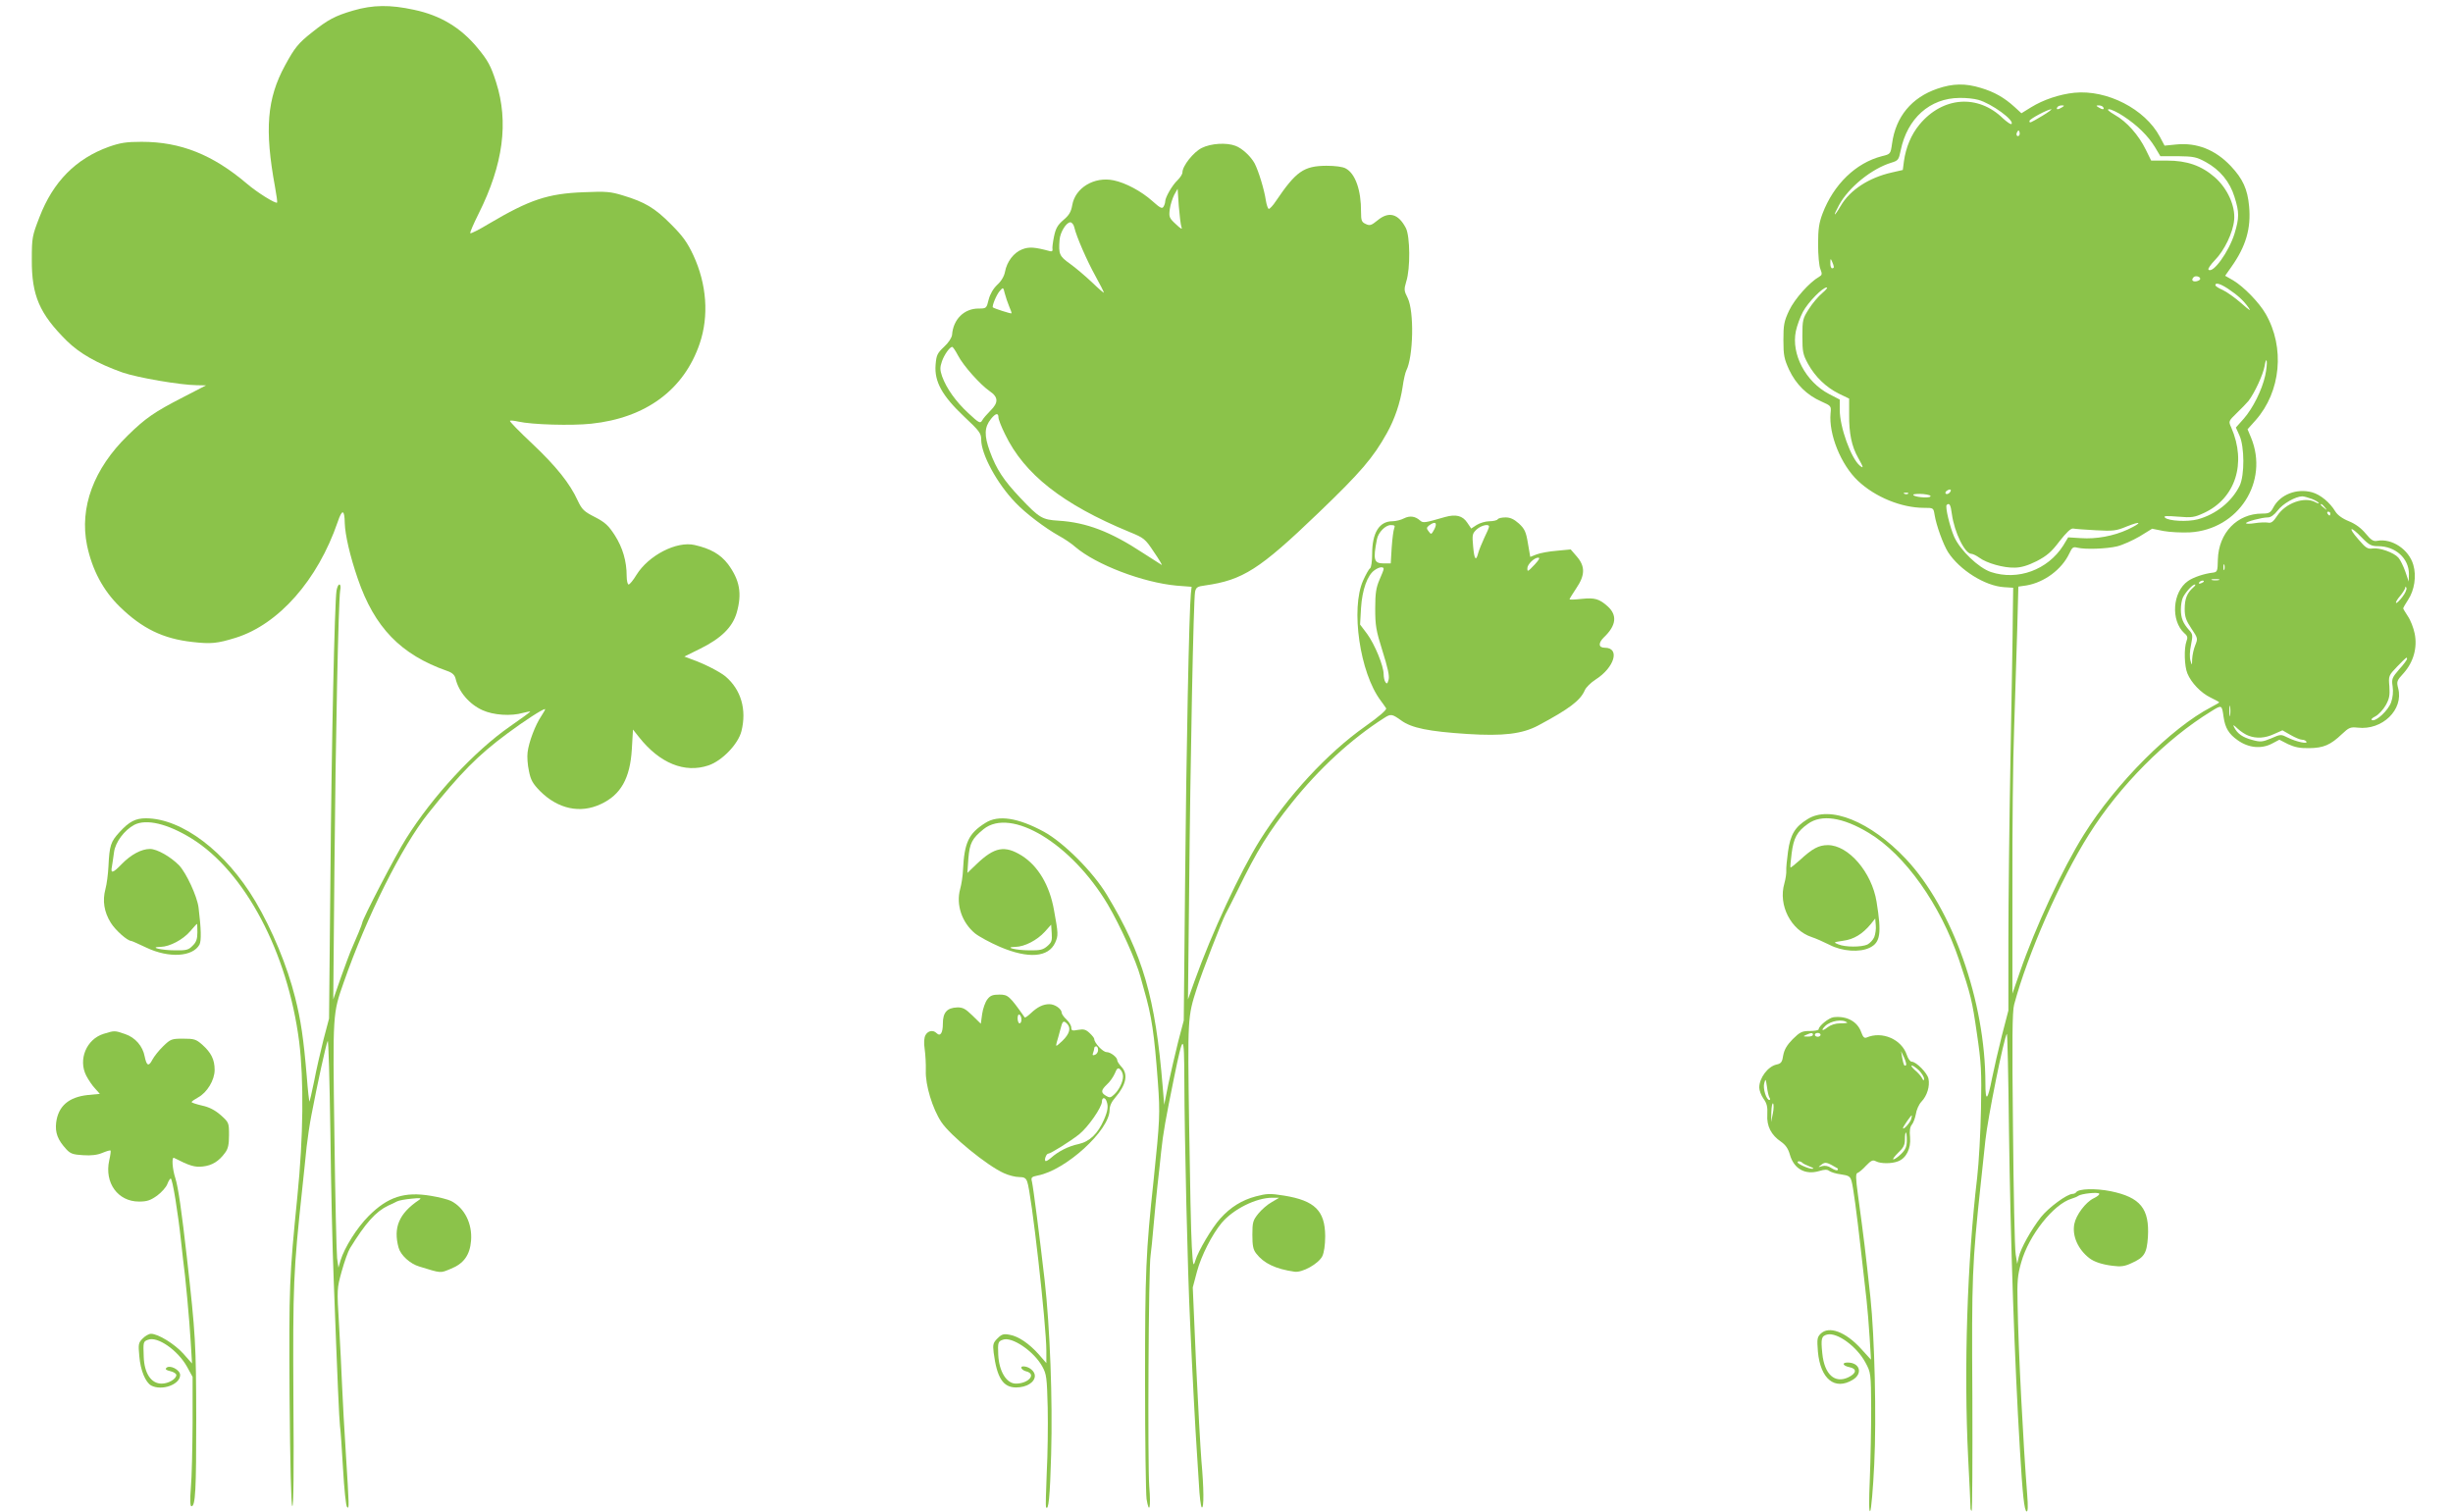 <?xml version="1.0" standalone="no"?>
<!DOCTYPE svg PUBLIC "-//W3C//DTD SVG 20010904//EN"
 "http://www.w3.org/TR/2001/REC-SVG-20010904/DTD/svg10.dtd">
<svg version="1.0" xmlns="http://www.w3.org/2000/svg"
 width="1280pt" height="789pt" viewBox="0 0 1280 789"
 preserveAspectRatio="xMidYMid meet">
<g transform="translate(0,789) scale(0.1,-0.1)"
fill="#8bc34a" stroke="none">
<path d="M1843 7835 c-95 -28 -131 -47 -215 -114 -71 -56 -90 -79 -141 -173
-94 -173 -107 -333 -52 -633 8 -43 13 -81 11 -82 -7 -8 -106 54 -157 98 -179
152 -346 219 -550 219 -80 0 -111 -5 -171 -26 -172 -62 -291 -182 -362 -367
-38 -98 -40 -107 -40 -222 -1 -187 40 -282 182 -423 68 -67 160 -119 292 -166
79 -27 300 -65 385 -66 l50 -1 -120 -62 c-150 -77 -196 -109 -289 -200 -177
-173 -252 -375 -212 -572 27 -129 84 -236 171 -321 117 -114 226 -167 379
-184 97 -11 129 -8 226 22 224 70 428 301 532 604 23 69 36 67 37 -6 2 -61 27
-171 68 -290 87 -254 224 -396 466 -481 27 -9 39 -21 44 -39 16 -70 72 -135
141 -166 57 -26 149 -32 211 -14 19 5 36 8 38 7 1 -2 -46 -36 -105 -77 -186
-129 -404 -364 -543 -586 -53 -83 -229 -422 -229 -440 0 -6 -30 -79 -61 -149
-5 -11 -27 -72 -50 -135 l-40 -115 6 675 c6 690 21 1399 30 1458 4 18 2 32 -4
32 -6 0 -12 -15 -15 -32 -10 -64 -26 -793 -32 -1508 l-7 -725 -29 -110 c-15
-60 -38 -159 -49 -218 -12 -59 -23 -106 -25 -105 -1 2 -8 60 -13 128 -17 202
-31 296 -61 415 -41 164 -120 354 -207 501 -154 260 -383 433 -571 434 -55 0
-88 -17 -139 -73 -45 -49 -52 -69 -57 -177 -2 -41 -9 -95 -16 -120 -16 -60 -7
-119 28 -175 24 -39 87 -95 107 -95 3 0 39 -16 79 -35 118 -56 242 -48 277 16
10 20 9 81 -5 194 -8 59 -63 178 -101 219 -45 46 -116 86 -152 86 -45 0 -99
-29 -148 -79 -46 -48 -59 -51 -51 -13 2 15 8 49 11 75 7 53 54 115 106 143 63
32 173 6 298 -71 279 -172 502 -594 562 -1060 25 -200 22 -499 -9 -805 -43
-430 -44 -469 -41 -1047 3 -356 8 -566 14 -572 7 -7 9 181 6 562 -3 594 0 663
46 1092 8 77 19 177 23 221 5 45 16 119 25 165 30 158 77 374 85 387 4 8 10
-208 14 -480 3 -271 11 -612 17 -758 20 -543 29 -736 33 -770 3 -19 10 -120
16 -225 6 -104 15 -194 21 -199 12 -13 11 2 -6 274 -8 124 -17 286 -20 360 -3
74 -10 218 -16 320 -11 183 -11 186 14 276 14 50 33 104 43 120 82 133 135
192 200 223 16 7 37 17 46 22 10 5 43 11 75 14 49 5 55 4 39 -7 -104 -70 -135
-144 -106 -249 11 -39 60 -84 108 -98 117 -36 108 -35 164 -12 68 27 100 72
106 147 7 89 -34 171 -104 207 -16 8 -63 20 -106 27 -137 23 -224 -5 -324
-105 -61 -61 -126 -164 -147 -232 l-11 -38 -7 50 c-3 28 -10 316 -14 640 -9
643 -9 635 49 800 121 346 304 710 440 880 169 212 260 304 414 418 89 66 183
127 196 127 3 0 -6 -16 -19 -36 -31 -45 -66 -137 -72 -190 -3 -22 0 -66 7 -97
9 -47 20 -66 58 -105 93 -93 209 -119 317 -68 104 48 153 134 162 287 l6 102
31 -39 c108 -137 239 -190 363 -148 71 24 155 111 172 179 28 112 -2 216 -83
285 -30 25 -112 67 -178 90 l-37 14 83 41 c109 54 168 112 190 187 29 101 16
171 -45 254 -40 52 -91 81 -174 100 -94 22 -241 -54 -304 -156 -17 -28 -35
-50 -41 -50 -5 0 -10 20 -10 45 0 77 -21 148 -62 212 -33 51 -50 67 -104 95
-57 29 -67 39 -89 85 -41 90 -112 179 -238 298 -67 63 -119 116 -116 119 2 3
22 1 44 -4 71 -16 277 -22 380 -11 285 30 484 177 566 418 49 144 37 310 -33
461 -32 68 -55 100 -117 162 -84 85 -137 116 -250 150 -65 20 -88 22 -204 17
-189 -7 -283 -39 -495 -164 -51 -31 -95 -53 -98 -50 -3 3 17 49 44 103 128
256 157 477 91 684 -27 85 -43 115 -98 181 -87 105 -193 169 -331 198 -124 27
-214 26 -317 -4z m-813 -4810 c0 -35 -6 -52 -25 -70 -21 -22 -33 -25 -92 -24
-72 0 -139 17 -75 18 48 1 117 38 154 81 18 21 34 39 36 39 1 1 2 -19 2 -44z"/>
<path d="M10109 7427 c-134 -46 -217 -146 -236 -286 -8 -55 -8 -55 -53 -66
-136 -35 -252 -147 -310 -300 -18 -48 -23 -80 -23 -160 0 -55 5 -113 12 -129
10 -26 9 -31 -6 -40 -50 -28 -128 -115 -157 -176 -27 -57 -30 -76 -30 -155 0
-79 4 -98 30 -155 36 -76 93 -132 168 -165 51 -23 52 -23 48 -62 -10 -109 54
-268 143 -352 90 -85 227 -141 345 -141 49 0 49 0 55 -37 9 -55 44 -152 70
-194 60 -93 193 -177 293 -183 l47 -3 -2 -144 c0 -79 -6 -410 -12 -736 -6
-325 -11 -757 -11 -959 l0 -367 -34 -131 c-18 -72 -41 -171 -51 -221 -23 -119
-35 -129 -35 -28 0 427 -172 913 -415 1171 -185 196 -397 282 -514 207 -65
-40 -89 -81 -101 -169 -6 -43 -10 -87 -9 -99 1 -12 -3 -42 -10 -67 -33 -113
34 -244 143 -280 19 -6 60 -24 92 -40 67 -35 159 -41 211 -15 55 27 62 74 35
240 -25 154 -147 295 -254 295 -48 0 -81 -18 -147 -79 -25 -22 -46 -39 -48
-38 -2 2 1 35 6 74 10 80 28 114 85 154 70 51 181 35 317 -47 190 -114 374
-374 472 -664 61 -182 68 -211 93 -385 22 -150 25 -196 21 -390 -2 -121 -11
-283 -20 -360 -52 -438 -70 -999 -47 -1462 7 -131 12 -246 12 -255 -1 -10 2
-20 6 -22 4 -2 5 266 4 595 -4 623 -1 694 44 1114 8 77 19 178 24 225 12 116
98 542 112 555 3 3 8 -223 11 -502 8 -587 29 -1204 57 -1665 14 -239 23 -321
35 -325 7 -2 8 27 3 89 -20 253 -46 748 -50 993 -3 120 0 151 19 218 40 142
169 304 263 332 14 4 30 11 35 15 15 11 103 21 109 11 3 -4 -10 -15 -29 -24
-42 -20 -92 -87 -101 -134 -12 -62 19 -132 78 -178 26 -20 66 -33 120 -40 44
-6 65 -3 99 13 68 30 81 51 87 136 9 149 -39 208 -194 240 -80 16 -168 13
-180 -5 -3 -5 -12 -9 -19 -9 -29 0 -126 -72 -165 -121 -50 -64 -106 -163 -116
-209 l-8 -35 -8 50 c-5 28 -11 321 -14 653 -5 468 -4 613 6 650 70 262 240
650 390 887 160 255 403 499 638 643 56 35 56 35 65 -30 8 -57 28 -89 74 -121
56 -40 123 -46 177 -18 l40 21 45 -23 c35 -16 62 -22 111 -21 75 1 111 17 170
73 37 35 45 38 83 34 128 -15 240 94 211 205 -9 35 -8 40 28 79 52 58 73 134
58 207 -6 30 -22 71 -36 91 -13 20 -24 38 -24 41 0 2 11 22 25 43 34 51 45
125 28 183 -23 81 -112 140 -188 126 -20 -4 -32 3 -60 37 -23 28 -53 51 -88
65 -35 14 -60 33 -71 51 -28 47 -78 88 -121 100 -80 22 -166 -11 -202 -78 -15
-29 -23 -33 -59 -33 -130 0 -227 -100 -231 -240 -1 -60 -3 -65 -25 -68 -45 -5
-103 -24 -131 -44 -81 -57 -91 -206 -19 -272 17 -14 19 -23 11 -43 -13 -36
-11 -129 5 -167 20 -49 71 -102 121 -126 25 -12 45 -23 45 -25 0 -2 -19 -13
-42 -25 -208 -108 -497 -397 -664 -665 -111 -177 -254 -484 -335 -720 l-38
-110 0 550 c-1 303 3 678 9 835 5 157 12 387 16 512 l6 227 42 6 c94 16 185
84 224 167 15 32 20 36 42 30 42 -10 152 -6 207 7 29 7 82 31 118 52 l65 40
60 -12 c33 -6 95 -9 137 -7 254 15 414 265 319 495 l-18 43 42 47 c132 149
154 380 52 556 -34 59 -114 141 -169 174 l-42 24 33 47 c75 106 103 200 92
316 -8 89 -33 143 -95 209 -81 86 -178 124 -286 113 l-60 -6 -25 47 c-77 144
-275 246 -446 229 -77 -8 -161 -36 -226 -76 l-50 -31 -36 33 c-54 49 -105 78
-175 99 -81 25 -147 24 -228 -4z m214 -58 c69 -19 191 -108 173 -126 -3 -4
-23 10 -44 29 -131 128 -315 114 -436 -32 -43 -52 -71 -119 -81 -191 l-6 -46
-57 -13 c-120 -27 -219 -91 -268 -176 -36 -61 -41 -55 -7 7 50 92 170 189 272
220 36 11 39 15 49 64 34 167 152 273 307 274 33 1 77 -4 98 -10z m437 -39
c-20 -13 -33 -13 -25 0 3 6 14 10 23 10 15 0 15 -2 2 -10z m215 0 c8 -13 -5
-13 -25 0 -13 8 -13 10 2 10 9 0 20 -4 23 -10z m-319 -45 c-64 -38 -66 -39
-66 -26 0 10 96 61 114 61 5 0 -16 -16 -48 -35z m424 -1 c72 -47 129 -103 165
-162 l28 -47 91 0 c82 -1 97 -4 145 -30 75 -41 127 -104 151 -183 25 -80 25
-108 0 -191 -29 -94 -113 -211 -136 -188 -4 4 11 26 34 50 49 50 94 143 100
209 7 73 -35 165 -101 223 -70 61 -145 87 -249 87 l-83 0 -28 57 c-38 77 -99
146 -161 181 -34 20 -44 30 -31 30 11 0 45 -16 75 -36z m-544 -101 c-10 -10
-19 5 -10 18 6 11 8 11 12 0 2 -7 1 -15 -2 -18z m-967 -685 c1 -5 -3 -8 -9 -8
-5 0 -10 12 -9 28 0 24 1 25 9 7 5 -11 9 -23 9 -27z m1912 -63 c0 -5 -9 -11
-21 -13 -20 -3 -27 8 -13 22 10 9 34 3 34 -9z m144 -51 c52 -35 82 -62 108
-99 16 -22 5 -15 -38 23 -33 29 -77 60 -97 69 -21 9 -38 20 -38 25 0 15 25 8
65 -18z m-2117 -24 c-19 -16 -51 -53 -69 -82 -32 -50 -34 -57 -34 -143 0 -81
3 -95 29 -143 38 -69 95 -123 161 -156 l54 -26 0 -83 c-1 -98 13 -166 47 -226
28 -50 30 -58 9 -41 -46 38 -105 201 -105 291 l0 54 -56 29 c-122 64 -198 208
-173 328 6 29 23 75 37 101 27 50 102 127 124 127 7 0 -4 -13 -24 -30z m2312
-430 c-17 -76 -64 -170 -112 -225 l-41 -46 19 -42 c26 -58 27 -206 1 -261 -41
-84 -124 -150 -219 -176 -54 -14 -153 -9 -171 9 -9 9 6 10 68 5 72 -6 85 -4
135 19 165 76 224 260 143 446 -15 33 -15 33 28 75 24 23 52 52 62 64 32 42
76 137 84 182 4 27 9 37 11 25 2 -10 -1 -44 -8 -75z m-1648 -612 c-6 -6 -15
-8 -19 -4 -4 4 -1 11 7 16 19 12 27 3 12 -12z m-215 -4 c-3 -3 -12 -4 -19 -1
-8 3 -5 6 6 6 11 1 17 -2 13 -5z m116 -15 c-11 -11 -95 -1 -89 10 2 3 25 5 51
3 29 -3 43 -8 38 -13z m1992 -13 c19 -8 35 -18 35 -21 0 -3 -9 -1 -19 5 -57
30 -154 -5 -198 -71 -21 -32 -32 -40 -49 -36 -13 2 -43 1 -68 -3 -25 -4 -46
-4 -46 0 0 8 83 30 114 30 15 0 33 13 51 36 27 36 93 73 128 74 10 0 33 -7 52
-14z m-1880 -78 c13 -96 68 -208 102 -208 7 0 26 -9 41 -20 39 -29 128 -54
185 -52 33 0 69 11 115 34 53 28 76 47 119 104 36 46 59 68 71 66 9 -2 62 -6
118 -9 91 -5 107 -3 162 20 78 31 81 20 5 -16 -74 -34 -164 -51 -246 -45 l-65
4 -26 -43 c-81 -127 -237 -184 -377 -138 -65 22 -160 113 -192 184 -22 50 -48
157 -39 166 14 13 21 1 27 -47z m1946 35 c13 -16 12 -17 -3 -4 -10 7 -18 15
-18 17 0 8 8 3 21 -13z m29 -33 c0 -5 -2 -10 -4 -10 -3 0 -8 5 -11 10 -3 6 -1
10 4 10 6 0 11 -4 11 -10z m164 -125 c38 -39 50 -45 85 -45 91 0 161 -64 161
-145 l-1 -40 -18 53 c-10 28 -26 61 -36 72 -24 27 -98 53 -134 48 -26 -4 -36
2 -76 49 -56 64 -41 71 19 8z m-717 -167 c-3 -7 -5 -2 -5 12 0 14 2 19 5 13 2
-7 2 -19 0 -25z m-29 -55 c-10 -2 -26 -2 -35 0 -10 3 -2 5 17 5 19 0 27 -2 18
-5z m-78 -7 c0 -2 -7 -7 -16 -10 -8 -3 -12 -2 -9 4 6 10 25 14 25 6z m-57 -33
c-31 -28 -43 -58 -43 -111 0 -40 7 -60 35 -102 34 -50 34 -52 20 -87 -8 -19
-15 -52 -16 -72 -1 -35 -1 -36 -9 -8 -5 17 -4 50 3 82 10 50 9 56 -10 77 -32
36 -43 63 -43 108 0 23 5 51 11 63 15 29 50 67 62 67 6 0 1 -8 -10 -17z m1092
-49 c-15 -19 -29 -33 -32 -30 -3 3 6 19 21 36 14 17 26 37 27 43 0 8 2 8 6 -1
3 -7 -7 -29 -22 -48z m25 -323 c0 -4 -18 -29 -41 -54 -37 -43 -40 -50 -34 -89
4 -27 1 -58 -8 -83 -15 -42 -77 -100 -99 -93 -8 3 -1 11 17 20 17 9 41 35 54
58 19 34 22 52 19 98 -5 55 -4 57 41 104 50 51 51 52 51 39z m-923 -293 c-2
-13 -4 -3 -4 22 0 25 2 35 4 23 2 -13 2 -33 0 -45z m96 -107 c42 -16 87 -13
134 9 l43 19 42 -24 c24 -14 51 -25 60 -25 9 0 20 -4 23 -10 9 -14 -53 -1 -97
21 -36 18 -37 18 -87 -4 -46 -19 -56 -20 -99 -8 -49 13 -77 32 -94 66 -8 15
-4 14 18 -7 16 -15 42 -32 57 -37z m-1953 -1051 c-6 -15 -23 -32 -36 -39 -32
-14 -115 -14 -151 1 -27 11 -27 11 25 19 55 7 101 35 144 87 l23 29 3 -35 c2
-19 -2 -47 -8 -62z"/>
<path d="M6271 7118 c-44 -22 -101 -94 -101 -128 0 -9 -12 -27 -26 -41 -27
-25 -64 -89 -64 -111 0 -7 -4 -19 -9 -27 -7 -12 -19 -5 -58 30 -57 51 -139 95
-202 108 -101 21 -201 -39 -216 -130 -6 -34 -16 -52 -46 -77 -30 -26 -40 -43
-49 -86 -6 -29 -10 -60 -8 -67 2 -8 -3 -12 -12 -10 -81 22 -110 24 -146 10
-44 -17 -80 -64 -90 -118 -4 -22 -19 -48 -40 -67 -21 -20 -37 -47 -45 -77 -11
-46 -12 -47 -53 -47 -75 0 -132 -56 -138 -137 -2 -16 -18 -41 -42 -63 -35 -33
-40 -43 -44 -94 -7 -87 34 -161 148 -269 81 -76 90 -88 90 -121 0 -77 83 -230
179 -329 53 -56 154 -132 225 -172 28 -15 67 -41 87 -59 109 -93 353 -186 529
-202 l78 -6 -4 -37 c-9 -87 -24 -824 -30 -1496 l-7 -730 -29 -110 c-15 -60
-38 -159 -51 -220 l-22 -110 -8 95 c-38 464 -103 689 -291 1000 -72 120 -225
273 -329 330 -135 73 -238 89 -305 46 -88 -55 -110 -103 -117 -246 -1 -30 -8
-75 -15 -100 -22 -81 9 -173 77 -230 21 -17 80 -49 131 -71 148 -63 253 -55
288 22 17 38 16 48 -6 169 -23 131 -83 231 -168 285 -89 55 -142 46 -236 -44
l-48 -46 5 75 c7 81 19 104 79 153 144 116 459 -75 648 -392 66 -112 149 -296
171 -378 5 -18 13 -48 18 -65 41 -141 54 -230 73 -486 12 -165 10 -198 -22
-507 -41 -380 -45 -480 -45 -1050 0 -314 4 -591 8 -618 14 -83 23 -43 14 65
-9 112 -4 1151 7 1208 3 19 10 91 16 160 6 69 15 161 20 205 5 44 14 123 19
175 10 97 24 173 67 385 49 239 53 238 54 -10 1 -315 17 -1000 30 -1264 11
-255 29 -589 35 -671 2 -30 7 -108 11 -173 3 -64 10 -120 15 -123 12 -7 11
101 -2 244 -5 65 -18 294 -28 511 l-17 393 22 83 c22 82 79 194 129 254 61 72
180 131 264 131 l36 0 -39 -23 c-22 -12 -53 -39 -70 -60 -28 -35 -31 -45 -31
-110 0 -57 4 -78 20 -98 39 -51 101 -81 200 -95 40 -6 125 41 145 81 9 19 15
58 15 105 -1 132 -54 185 -214 211 -74 12 -91 11 -148 -4 -72 -19 -132 -56
-185 -115 -43 -47 -116 -170 -131 -221 -10 -33 -12 -27 -18 74 -4 61 -10 346
-14 635 -8 558 -8 564 40 712 27 85 131 352 150 388 8 14 37 72 65 128 99 203
159 300 280 452 143 179 311 334 482 443 36 23 41 22 89 -12 54 -40 145 -58
345 -71 187 -12 287 0 370 44 163 87 221 131 244 185 6 14 31 39 56 55 99 63
129 166 48 166 -34 0 -35 25 -4 55 64 61 70 115 19 161 -44 39 -67 46 -135 39
-35 -4 -64 -5 -64 -2 0 3 16 28 35 57 47 69 47 115 3 166 l-32 37 -73 -7 c-40
-3 -87 -12 -105 -19 l-33 -13 -12 70 c-10 61 -17 76 -47 104 -26 23 -45 32
-70 32 -19 0 -38 -4 -41 -10 -3 -5 -23 -10 -43 -10 -20 0 -50 -9 -66 -19 l-29
-19 -21 31 c-24 36 -59 45 -116 29 -107 -31 -114 -32 -130 -18 -26 23 -54 26
-84 11 -15 -8 -43 -15 -60 -15 -69 0 -106 -60 -106 -171 0 -39 -5 -71 -11 -75
-6 -3 -22 -32 -36 -63 -66 -147 -17 -482 91 -626 12 -16 25 -35 29 -41 4 -8
-38 -44 -110 -95 -197 -139 -405 -364 -549 -594 -104 -167 -250 -481 -341
-735 l-34 -95 6 565 c6 679 23 1525 31 1562 5 23 12 28 52 33 197 28 284 83
591 378 222 213 286 288 358 417 41 73 70 160 82 241 5 37 14 75 19 85 37 72
42 310 7 380 -19 37 -19 44 -7 85 22 68 20 236 -2 279 -39 75 -89 89 -148 40
-32 -26 -40 -29 -61 -19 -22 10 -25 18 -25 63 1 113 -30 201 -80 227 -15 9
-56 14 -101 14 -118 -1 -158 -29 -263 -184 -15 -23 -32 -41 -37 -41 -5 0 -12
21 -16 46 -8 54 -37 150 -58 191 -20 37 -65 79 -100 92 -47 18 -128 13 -176
-11z m-106 -413 c6 -14 -3 -10 -29 15 -35 32 -37 38 -32 78 3 23 14 57 23 75
l18 32 6 -90 c4 -49 10 -99 14 -110z m-559 -2 c11 -48 66 -174 111 -255 24
-43 43 -81 43 -85 0 -3 -28 21 -62 54 -35 33 -87 77 -115 97 -55 39 -60 50
-54 125 3 39 35 91 56 91 8 0 18 -12 21 -27z m-340 -412 c8 -18 14 -35 12 -36
-3 -3 -90 25 -97 31 -6 6 19 68 37 87 17 19 17 18 25 -14 5 -19 15 -49 23 -68z
m-267 -256 c28 -54 116 -152 165 -186 46 -31 47 -60 4 -102 -18 -18 -38 -41
-43 -51 -10 -17 -16 -14 -72 38 -66 61 -114 129 -137 192 -11 33 -12 46 -1 78
12 35 41 76 54 76 3 0 17 -20 30 -45z m211 -323 c0 -10 15 -49 34 -87 100
-209 301 -367 650 -511 76 -31 82 -36 127 -104 27 -39 45 -70 41 -68 -4 2 -47
30 -97 62 -170 112 -296 160 -442 169 -84 5 -100 14 -199 119 -88 93 -125 150
-159 243 -30 83 -29 125 6 169 24 30 39 33 39 8z m2275 -583 c-16 -29 -17 -30
-30 -12 -12 15 -12 20 2 31 32 24 45 15 28 -19z m-210 4 c-4 -10 -10 -55 -13
-100 l-5 -83 -37 0 c-51 0 -56 19 -35 126 7 36 44 74 72 74 20 0 24 -3 18 -17z
m495 9 c0 -5 -11 -31 -25 -59 -13 -28 -27 -63 -31 -77 -12 -48 -21 -36 -27 32
-6 63 -4 68 19 90 24 21 64 30 64 14z m239 -197 c-38 -40 -39 -40 -39 -20 0
20 36 55 56 55 11 0 6 -10 -17 -35z m-789 -24 c0 -5 -10 -30 -22 -57 -17 -40
-22 -68 -22 -149 0 -89 4 -114 38 -222 27 -86 37 -129 32 -149 -6 -22 -9 -25
-17 -13 -5 7 -9 26 -9 41 0 43 -46 155 -86 210 l-37 49 5 87 c6 94 33 171 71
197 24 17 47 20 47 6z m-1755 -1968 c-22 -19 -37 -23 -93 -22 -72 0 -137 17
-73 18 48 1 113 35 153 79 l33 37 3 -45 c3 -38 -1 -48 -23 -67z"/>
<path d="M5152 2675 c-11 -14 -23 -48 -27 -76 l-7 -51 -44 43 c-36 35 -50 43
-80 42 -52 -2 -74 -26 -74 -84 0 -49 -13 -70 -33 -50 -18 18 -45 13 -58 -11
-7 -14 -9 -39 -4 -72 4 -28 7 -79 6 -113 -3 -74 35 -199 81 -268 47 -71 239
-228 327 -267 24 -11 59 -20 78 -20 27 0 36 -5 43 -24 22 -56 100 -748 100
-883 l0 -64 -39 45 c-51 57 -106 95 -153 103 -31 6 -41 3 -63 -19 -23 -23 -25
-32 -20 -74 17 -132 49 -182 117 -182 55 0 98 27 98 61 0 24 -31 49 -60 49
-21 0 -9 -20 15 -26 55 -14 12 -64 -54 -64 -49 0 -88 64 -92 150 -3 65 -1 70
24 79 47 18 162 -60 206 -140 22 -40 24 -58 28 -214 2 -93 0 -246 -5 -340 -4
-94 -6 -174 -4 -179 13 -25 21 52 27 275 8 286 -6 660 -34 909 -27 234 -59
482 -66 513 -6 23 -3 26 30 33 146 27 375 236 375 342 0 20 10 43 29 64 58 68
69 122 33 161 -12 13 -22 28 -22 34 0 16 -35 43 -56 43 -19 0 -64 48 -64 68 0
5 -11 19 -24 31 -20 19 -31 22 -60 17 -31 -6 -36 -4 -36 12 0 10 -11 29 -25
42 -14 13 -25 29 -25 35 0 20 -35 45 -64 45 -33 0 -62 -14 -98 -48 -15 -14
-29 -24 -31 -21 -79 112 -87 119 -132 119 -35 0 -48 -5 -63 -25z m178 -106 c0
-10 -4 -19 -10 -19 -5 0 -10 12 -10 26 0 14 4 23 10 19 6 -3 10 -15 10 -26z
m238 -21 c22 -22 13 -53 -24 -89 -35 -32 -36 -33 -30 -9 4 14 13 44 19 68 11
45 16 49 35 30z m162 -137 c0 -10 -7 -22 -16 -25 -12 -5 -15 -2 -10 10 3 8 6
20 6 25 0 5 5 9 10 9 6 0 10 -9 10 -19z m130 -138 c0 -29 -21 -72 -48 -96 -17
-16 -23 -16 -41 -5 -28 17 -26 29 5 59 15 13 33 39 41 57 11 28 17 32 28 22 8
-7 15 -23 15 -37z m-86 -129 c10 -26 7 -50 -13 -96 -32 -74 -75 -115 -133
-128 -53 -11 -106 -38 -145 -73 -13 -11 -25 -18 -28 -15 -7 7 5 38 15 38 12 0
113 63 160 100 47 37 120 142 120 172 0 22 16 24 24 2z"/>
<path d="M9568 2582 c-25 -3 -78 -46 -78 -63 0 -5 -21 -9 -46 -9 -41 0 -51 -5
-89 -42 -31 -32 -44 -54 -50 -85 -5 -35 -11 -43 -35 -48 -45 -10 -90 -70 -90
-120 0 -15 10 -41 22 -58 18 -25 22 -43 20 -83 -4 -60 20 -107 72 -142 24 -17
37 -36 46 -68 21 -73 79 -106 152 -85 29 9 43 9 53 1 8 -6 35 -15 61 -18 42
-6 49 -11 56 -37 8 -28 26 -159 48 -355 10 -92 16 -141 30 -265 5 -44 12 -132
16 -195 l7 -115 -52 57 c-81 89 -168 121 -211 78 -18 -18 -19 -28 -14 -93 13
-143 88 -204 182 -147 54 33 37 90 -27 90 -32 0 -25 -17 9 -24 41 -8 38 -32
-5 -53 -71 -34 -125 15 -136 124 -8 78 -5 91 25 99 52 13 155 -62 200 -146 28
-52 29 -54 30 -239 0 -102 -3 -267 -7 -366 -5 -120 -5 -177 2 -170 5 6 15 116
21 245 12 242 2 663 -20 870 -27 249 -32 293 -65 535 -12 87 -12 111 -3 114 7
2 28 19 45 38 27 28 36 32 52 23 25 -13 82 -13 115 0 43 16 68 67 63 125 -4
35 0 55 9 66 8 9 17 34 21 55 3 22 16 51 29 65 30 31 45 81 37 120 -6 30 -64
89 -88 89 -7 0 -19 16 -25 35 -27 82 -129 126 -210 91 -12 -5 -19 3 -28 28
-20 56 -76 86 -144 78z m71 -28 c2 -2 -14 -4 -36 -4 -26 0 -50 -8 -67 -21 -28
-22 -36 -17 -12 7 29 28 92 38 115 18z m-179 -64 c0 -5 -12 -10 -27 -9 -25 0
-26 1 -8 9 27 12 35 12 35 0z m40 0 c0 -5 -7 -10 -15 -10 -8 0 -15 5 -15 10 0
6 7 10 15 10 8 0 15 -4 15 -10z m446 -158 c-9 -8 -13 0 -20 38 l-6 35 16 -34
c8 -18 13 -36 10 -39z m68 -28 c14 -15 26 -34 26 -43 -1 -12 -3 -12 -11 4 -6
11 -23 30 -38 42 -14 13 -21 23 -15 23 6 0 23 -12 38 -26z m-781 -141 c5 -7 5
-13 0 -13 -16 0 -35 60 -27 88 7 25 8 23 14 -18 3 -25 9 -51 13 -57z m18 -83
l-9 -45 1 52 c1 29 5 49 9 45 4 -4 4 -28 -1 -52z m722 -29 c-5 -19 -43 -61
-43 -47 0 6 41 66 46 66 1 0 0 -9 -3 -19z m-23 -112 c0 -31 -6 -47 -29 -70
-16 -16 -35 -29 -41 -29 -6 0 5 15 24 34 28 26 36 41 36 70 0 20 2 36 5 36 3
0 5 -18 5 -41z m-546 -116 c4 -5 22 -13 39 -20 19 -7 25 -12 14 -12 -18 -1
-77 25 -77 34 0 8 16 6 24 -2z m185 -30 c2 -2 2 -6 -1 -9 -4 -3 -18 2 -32 11
-16 11 -33 14 -48 10 -22 -7 -23 -7 -3 8 20 15 28 13 84 -20z"/>
<path d="M540 2495 c-89 -28 -133 -134 -90 -218 12 -23 33 -54 47 -68 l24 -27
-63 -6 c-100 -11 -154 -58 -165 -144 -6 -53 8 -90 53 -139 21 -23 35 -28 87
-31 43 -3 75 1 101 12 22 9 41 15 43 12 2 -2 -1 -25 -7 -51 -26 -117 45 -215
155 -215 42 0 60 6 95 31 23 17 47 44 53 60 6 16 14 29 18 29 9 0 38 -178 54
-330 3 -30 8 -71 10 -90 12 -84 34 -324 40 -430 l7 -115 -46 52 c-45 50 -131
103 -168 103 -11 0 -30 -11 -43 -24 -23 -23 -24 -30 -18 -93 6 -74 32 -136 62
-153 56 -29 151 5 151 55 0 27 -54 55 -72 37 -7 -7 -1 -12 21 -17 17 -4 31
-13 31 -20 0 -21 -41 -45 -77 -45 -54 0 -90 53 -93 140 -3 77 -3 80 23 89 49
19 155 -55 203 -141 l29 -53 0 -240 c-1 -132 -4 -284 -9 -337 -5 -65 -4 -98 3
-98 21 0 25 85 25 460 -1 386 -3 432 -49 840 -27 239 -45 365 -60 412 -16 49
-20 112 -7 106 80 -41 108 -50 150 -45 48 5 84 27 116 71 16 21 21 42 21 93 0
65 -1 66 -43 104 -30 26 -60 42 -98 50 -30 7 -54 15 -54 18 0 4 15 14 33 24
48 26 87 91 87 144 0 54 -18 90 -65 132 -32 28 -42 31 -99 31 -60 0 -66 -2
-104 -39 -23 -22 -48 -54 -57 -71 -19 -37 -30 -32 -40 17 -10 54 -49 99 -102
117 -55 19 -55 19 -113 1z"/>
</g>
</svg>
